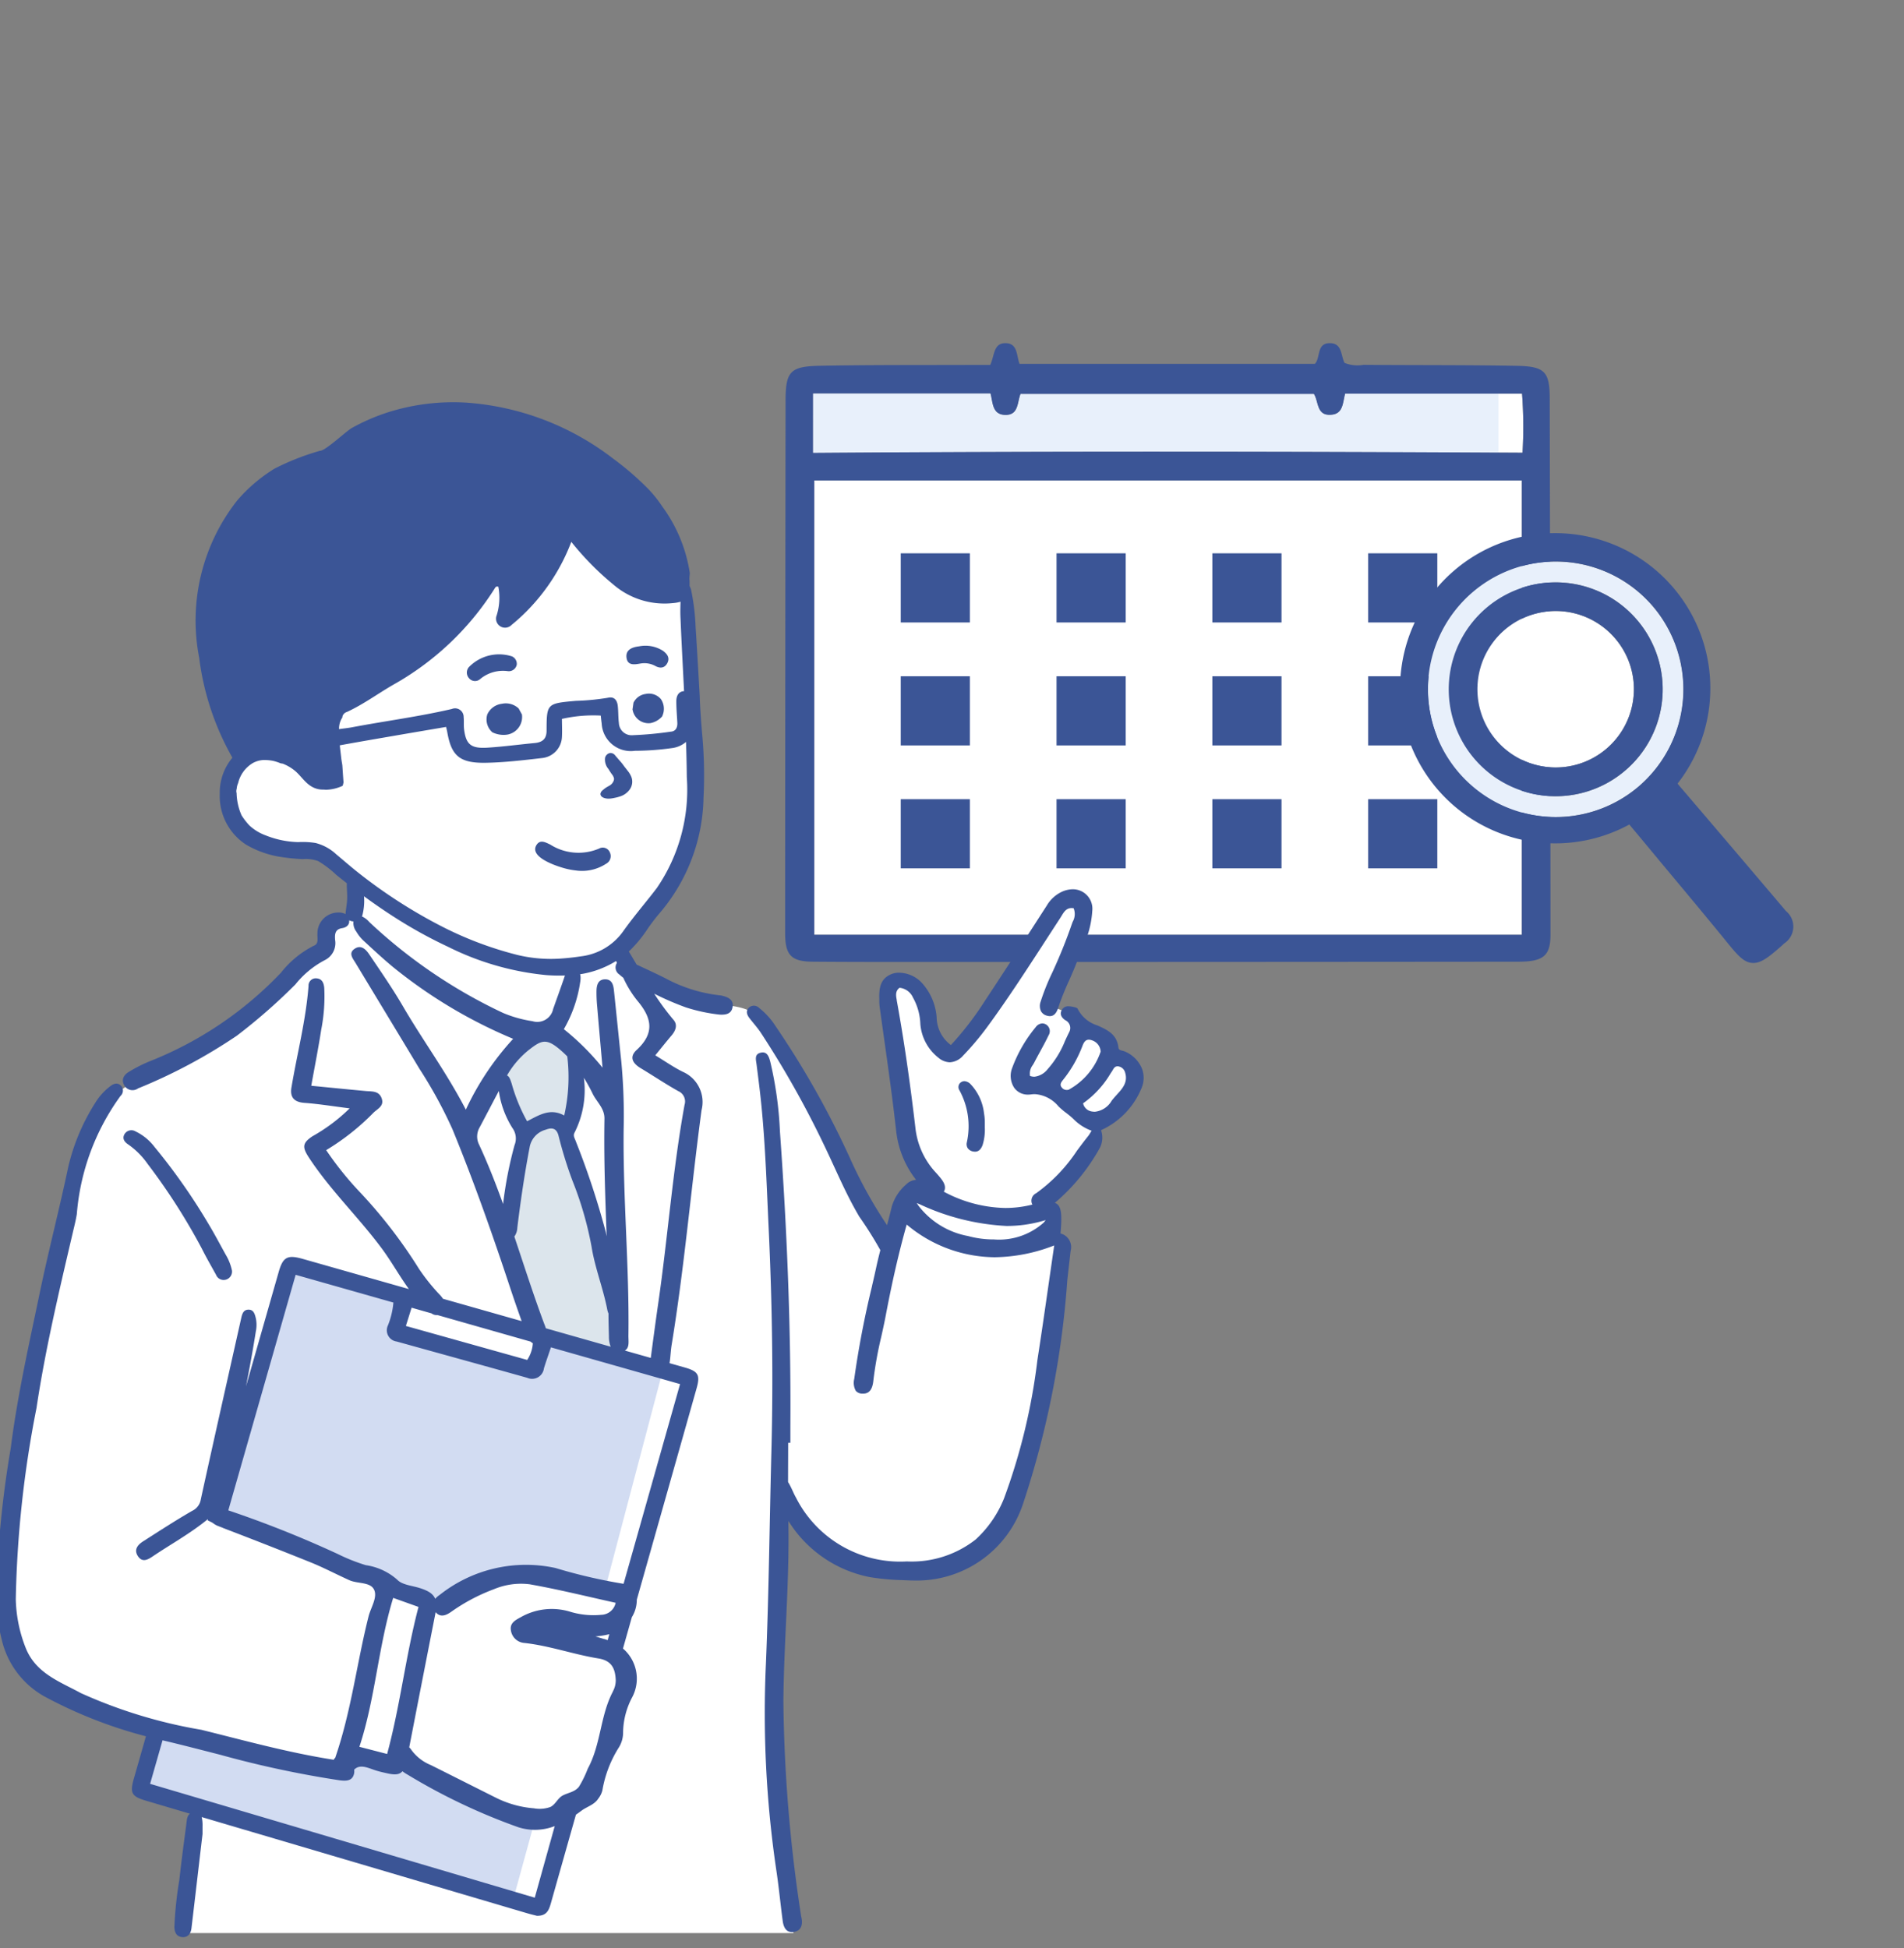 <svg xmlns="http://www.w3.org/2000/svg" xmlns:xlink="http://www.w3.org/1999/xlink" width="86" height="88" viewBox="0 0 86 88">
  <rect x="0" y="0" width="86" height="88" fill="#808080" stroke="none"/>
  <defs>
    <clipPath id="clip-path">
      <rect id="Rectangle_3698" data-name="Rectangle 3698" width="86" height="88" transform="translate(3808 7201)" fill="#fff" stroke="#707070" stroke-width="1"/>
    </clipPath>
  </defs>
  <g id="Group_60080" data-name="Group 60080" transform="translate(-3808 -7201)">
    <g id="Mask_Group_74" data-name="Mask Group 74" clip-path="url(#clip-path)">
      <g id="Group_60023" data-name="Group 60023" transform="translate(3391 -400.268)">
        <g id="カレンダー" transform="translate(452.463 7616.769)">
          <g id="Group_59936" data-name="Group 59936">
            <g id="Group_59934" data-name="Group 59934" transform="translate(1.258 2.27)">
              <path id="Path_185838" data-name="Path 185838" d="M37.5,9.887H29.512c-.113.432-.088.916-.63.956-.675.055-.562-.6-.783-.941H14.848c-.153.407-.088.969-.705.949-.58-.023-.542-.562-.653-.974H5.474v2.686c10.747-.078,21.374-.065,32.049-.005A20.017,20.017,0,0,0,37.5,9.887Z" transform="translate(-5.474 -9.877)" fill="#fff"/>
              <rect id="Rectangle_3567" data-name="Rectangle 3567" width="31.96" height="20.522" transform="translate(0.058 3.935)" fill="#fff"/>
            </g>
            <g id="Group_59935" data-name="Group 59935" transform="translate(1.258 2.27)">
              <rect id="Rectangle_3568" data-name="Rectangle 3568" width="3.124" height="3.124" transform="translate(3.963 7.223)" fill="#3b5596"/>
              <rect id="Rectangle_3569" data-name="Rectangle 3569" width="3.124" height="3.124" transform="translate(11.001 7.223)" fill="#3b5596"/>
              <rect id="Rectangle_3570" data-name="Rectangle 3570" width="3.124" height="3.124" transform="translate(18.038 7.223)" fill="#3b5596"/>
              <rect id="Rectangle_3571" data-name="Rectangle 3571" width="3.124" height="3.124" transform="translate(25.076 7.223)" fill="#3b5596"/>
              <rect id="Rectangle_3572" data-name="Rectangle 3572" width="3.124" height="3.124" transform="translate(3.963 12.777)" fill="#3b5596"/>
              <rect id="Rectangle_3573" data-name="Rectangle 3573" width="3.124" height="3.124" transform="translate(11.001 12.777)" fill="#3b5596"/>
              <rect id="Rectangle_3574" data-name="Rectangle 3574" width="3.124" height="3.124" transform="translate(18.038 12.777)" fill="#3b5596"/>
              <rect id="Rectangle_3575" data-name="Rectangle 3575" width="3.124" height="3.124" transform="translate(25.076 12.777)" fill="#3b5596"/>
              <rect id="Rectangle_3576" data-name="Rectangle 3576" width="3.124" height="3.124" transform="translate(3.963 18.33)" fill="#3b5596"/>
              <rect id="Rectangle_3577" data-name="Rectangle 3577" width="3.124" height="3.124" transform="translate(11.001 18.33)" fill="#3b5596"/>
              <rect id="Rectangle_3578" data-name="Rectangle 3578" width="3.124" height="3.124" transform="translate(18.038 18.33)" fill="#3b5596"/>
              <rect id="Rectangle_3579" data-name="Rectangle 3579" width="3.124" height="3.124" transform="translate(25.076 18.33)" fill="#3b5596"/>
              <path id="Path_185839" data-name="Path 185839" d="M29.512,9.885c-.113.434-.088.919-.63.959-.675.055-.562-.6-.783-.941H14.848c-.153.407-.088.969-.705.946-.58-.02-.542-.56-.653-.972H5.474v2.686c10.383-.075,20.654-.065,30.964-.01V9.885Z" transform="translate(-5.474 -9.877)" fill="#e8f0fb"/>
            </g>
            <path id="Path_185840" data-name="Path 185840" d="M34.535,2.516c0-1.223-.219-1.466-1.469-1.491C30.751.982,28.436,1,26.122.979a1.549,1.549,0,0,1-.856-.088C25.092.545,25.168,0,24.6,0c-.61,0-.409.668-.673.936H10.587C10.444.545,10.509.007,9.957,0s-.492.547-.693.984c-.321,0-.615,0-.909,0C6.1.992,3.833.979,1.571,1.022.226,1.047.022,1.28.02,2.6Q.005,14.619,0,26.641c0,1.014.271,1.3,1.29,1.3,1.858.015,3.716.013,5.573.013q13.123,0,26.25-.013c1.135,0,1.456-.264,1.456-1.225Q34.562,14.62,34.535,2.516ZM33.277,26.727H1.315V6.2H33.277Zm.03-21.776c-10.675-.06-21.3-.073-32.049.005V2.269H9.274c.111.412.073.952.653.974.618.02.552-.542.705-.949h13.25c.221.344.108,1,.783.941.542-.04.517-.525.63-.956h7.991A20.017,20.017,0,0,1,33.307,4.951Z" transform="translate(0 0)" fill="#3b5596"/>
          </g>
          <g id="Group_59938" data-name="Group 59938" transform="translate(27.84 8.674)">
            <path id="Path_185841" data-name="Path 185841" d="M143.127,56.484a3.534,3.534,0,1,1-.824-2.577A3.523,3.523,0,0,1,143.127,56.484Z" transform="translate(-132.642 -49.23)" fill="#fff"/>
            <path id="Path_185842" data-name="Path 185842" d="M136.516,44.967a5.771,5.771,0,1,0-.681,8.139A5.775,5.775,0,0,0,136.516,44.967Zm-1.289,7.417a4.831,4.831,0,1,1,.567-6.809A4.818,4.818,0,0,1,135.227,52.384Z" transform="translate(-125.145 -41.734)" fill="#e8f0fb"/>
            <g id="Group_59937" data-name="Group 59937" transform="translate(0)">
              <path id="Path_185843" data-name="Path 185843" d="M138.949,48.729a4.83,4.83,0,1,0-.567,6.809A4.821,4.821,0,0,0,138.949,48.729Zm-.164,3.413a3.534,3.534,0,1,1-.824-2.578A3.524,3.524,0,0,1,138.786,52.142Z" transform="translate(-128.3 -44.888)" fill="#3b5596"/>
              <path id="Path_185844" data-name="Path 185844" d="M138.524,54.726l-.508-.6c-1.412-1.663-2.873-3.381-4.316-5.068-.023-.026-.044-.055-.07-.091a7.007,7.007,0,1,0-2.18,1.85q.68.815,1.362,1.637l.009.012c.976,1.169,1.987,2.379,2.966,3.577l.02.026c.506.622.786.964,1.178,1,.327.032.637-.169,1.058-.526.111-.094.237-.2.409-.359A.908.908,0,0,0,138.524,54.726Zm-6.675-5.608a5.772,5.772,0,1,1,.681-8.139A5.788,5.788,0,0,1,131.849,49.118Z" transform="translate(-121.159 -37.747)" fill="#3b5596"/>
            </g>
          </g>
        </g>
        <g id="Group_59929" data-name="Group 59929" transform="translate(416.833 7600.769)">
          <g id="ボード" transform="translate(44.303)">
            <path id="Path_185808" data-name="Path 185808" d="M557.508,49.1h-80.2a.4.4,0,0,1-.4-.4V.4a.4.4,0,0,1,.4-.4h80.2a.4.4,0,0,1,.4.4V48.7A.4.4,0,0,1,557.508,49.1Zm-79.8-.8h79.4V.8h-79.4Z" transform="translate(-476.905)" fill="none"/>
          </g>
          <g id="ドクター_男性" data-name="ドクター　男性" transform="translate(0 18.676)">
            <path id="白" d="M54.119,281.079c-.494-.1-.375-.324-.665-.674s-.194-.452-.719-.537-.358-.443-.689-.614-1.149-.494-1.149-.494,1.343-3.6,1.422-3.989c.267-1.2-.822-1.091-1.336-.409-.17.358-4.3,6.24-4.3,6.24l-.7.136-.563-.784c.011-.19-.371-2.512-1.176-2.37-.511-.051-.852.1-.852.392s.784,5.916.784,5.916a2.553,2.553,0,0,0,.443,1.654c.563.835.841,1.257.733,1.415s-.631-.119-.869.187a22.244,22.244,0,0,0-.988,2.574c-1.595-2.451-3.664-8.208-5.967-10.581-.512-.432-1.45-.4-1.723-.517s-3.9-1.4-3.9-1.4l-.523-.979c3.645-3.284,3.813-7.378,3.543-11.949-.057-.752-.294-5.67-1.433-5.059a39.484,39.484,0,0,0-4.911-2.591l-3.648,2.165c-.958,1.993-5.614,5.421-7.639,6.359l.359,2.966c-.183-.047-2.435-1.347-3.113-.849a2.592,2.592,0,0,0-.457,3.31,6.648,6.648,0,0,0,2.91,1.055c.744-.041,3.1,1.086,2.426,1.978l-.145,1.137c-.428-.159-1.254.48-1.195,1.055,0,.36.187.274-.324.632a8.833,8.833,0,0,0-1.739,1.279A10.643,10.643,0,0,1,11,281.42,8.66,8.66,0,0,0,8.412,282.9c-1.77,2.069-1.964,5.68-3,9.13-.211,2.434-.908,4.8-1.207,7.226-.113,2.841-1.07,5.622-.405,8.47.367.535.765,1.046,1.182,1.541a25.69,25.69,0,0,0,5.478,2.206l-.733,2.66,2.557.869-.631,5.626H39.238a119.61,119.61,0,0,1-.665-19.922c.894,1.6,2.926,3.768,5.521,3.589a4.451,4.451,0,0,0,2.694-.477,4.86,4.86,0,0,0,2.4-2.557c1.588-4.062,1.73-8.119,2.113-11.849a3.454,3.454,0,0,1-.494-.256c-.034-.051.068-1.211.068-1.211-1.357-.325.26-.9.716-1.517a10.724,10.724,0,0,0,1.139-1.466c.208-1.205.133-.739,1.094-1.534a7.109,7.109,0,0,0,.869-1.654S54.613,281.181,54.119,281.079Z" transform="translate(-3.233 -251.483)" fill="#fff"/>
            <g id="塗り" transform="translate(6.388 28.502)">
              <path id="Path_185809" data-name="Path 185809" d="M246.26,507.862l-1.528,1.613-.084.523,1.109,2.323c-1.026,5.249-.837,4.175.5,9.231l3.83,1.055-.2-2.855-2.23-7.347c.71-.58.355-3.337.356-3.749l-1.026-.794Z" transform="translate(-228.309 -507.862)" fill="#dce5ec"/>
              <g id="Group_59926" data-name="Group 59926" transform="translate(0 10.51)">
                <path id="Path_185810" data-name="Path 185810" d="M121.87,624.087c-.106.853-.575,1.7-1.566,1.377-1.414-.526-2.9-.793-4.325-1.287-.086.11-.286.026-.429-.01-.912-.253-.06-1.314-.127-1.931L110.348,621l-3.306,11.227a25.445,25.445,0,0,0,4.611,1.737c1.072.579,2.234,1.062,3.349,1.575a13.769,13.769,0,0,0,2.121.883c.328.024.851-.287.779-.642,2.032-1.227,4.531-.765,6.672-.11l2.63-9.958Z" transform="translate(-103.486 -620.997)" fill="#d2dcf2"/>
                <path id="Path_185811" data-name="Path 185811" d="M85.654,848.9a8.693,8.693,0,0,1-2.458-1.1c-.917-.393-1.814-1.67-2.876-1.292-.723-.25-1.953-.589-2.451.187-1.555-.2-3.041-.757-4.566-1.088a14.618,14.618,0,0,1-3.692-.782l-.846,2.945L85.7,852.732l.994-3.619C86.3,849.088,86.337,848.923,85.654,848.9Z" transform="translate(-68.765 -824.032)" fill="#d2dcf2"/>
              </g>
            </g>
            <g id="アウトライン">
              <g id="Group_59927" data-name="Group 59927" transform="translate(0 21.454)">
                <path id="Path_185812" data-name="Path 185812" d="M62.953,556.517A27.886,27.886,0,0,1,65.4,560.34c.2.4.425.789.642,1.182a.369.369,0,0,0,.458.219.381.381,0,0,0,.264-.4,2.321,2.321,0,0,0-.283-.723c-.255-.46-.5-.927-.77-1.376a27.363,27.363,0,0,0-2.447-3.493,2.352,2.352,0,0,0-.856-.7.361.361,0,0,0-.494.115c-.122.2-.012.356.156.469A3.534,3.534,0,0,1,62.953,556.517Z" transform="translate(-56.118 -543.571)" fill="#3b5596"/>
                <path id="Path_185813" data-name="Path 185813" d="M32.779,437.333a.62.62,0,0,0-.1-.016,6.734,6.734,0,0,1-2.472-.778c-.424-.212-.855-.41-1.285-.61q-.144-.244-.289-.487c-.112-.188-.27-.4-.534-.254s-.183.37-.1.585l.032.08a.38.38,0,0,0,.116.527c.056.05.114.1.174.145a4.772,4.772,0,0,0,.643,1.045c.669.795.764,1.475-.042,2.216-.343.315-.183.6.177.818.57.342,1.122.714,1.7,1.038a.511.511,0,0,1,.288.621c-.54,2.971-.756,5.985-1.189,8.97-.119.82-.228,1.642-.337,2.463l-1.172-.333c.224-.123.16-.425.163-.677.043-3.107-.252-6.206-.216-9.313a26.2,26.2,0,0,0-.106-3.068c-.113-1.068-.219-2.138-.332-3.206-.026-.248-.087-.507-.4-.505s-.381.254-.388.507a6.384,6.384,0,0,0,.03.715c.078.923.161,1.846.242,2.769a11.353,11.353,0,0,0-1.747-1.739,5.965,5.965,0,0,0,.741-2.144c.039-.239.02-.514-.272-.591-.33-.087-.379.191-.457.42-.16.468-.329.933-.495,1.4a.732.732,0,0,1-.934.554,5.5,5.5,0,0,1-1.325-.371A23.212,23.212,0,0,1,16.841,434a.932.932,0,0,0-.325-.246.354.354,0,0,0,.016-.041,2.631,2.631,0,0,0-.046-1.488.335.335,0,0,0-.655.089c0,.217.025.432.017.649s-.053.431-.071.648a.352.352,0,0,0,0,.037.653.653,0,0,0-.325-.072.941.941,0,0,0-.947.964c-.014.192.075.451-.165.537a4.442,4.442,0,0,0-1.479,1.214A16.573,16.573,0,0,1,7,440.268a6.418,6.418,0,0,0-.988.492c-.243.136-.387.355-.229.628a.426.426,0,0,0,.618.134,24.209,24.209,0,0,0,4.465-2.382,25.915,25.915,0,0,0,2.645-2.317,4.176,4.176,0,0,1,1.32-1.092.858.858,0,0,0,.471-.926c-.016-.249-.005-.472.319-.523.207-.033.339-.156.318-.356a.425.425,0,0,0,.194.052.638.638,0,0,0,.129.461,1.757,1.757,0,0,0,.315.4c.451.416.9.836,1.374,1.226a22.107,22.107,0,0,0,5.394,3.217,12.53,12.53,0,0,0-2.137,3.2c-.864-1.67-1.934-3.113-2.835-4.66-.471-.81-1.007-1.583-1.532-2.36-.142-.21-.355-.436-.638-.259-.323.2-.1.446.027.658.96,1.592,1.925,3.18,2.882,4.774a20.429,20.429,0,0,1,1.493,2.735c.97,2.367,1.818,4.777,2.619,7.2.162.49.332.978.505,1.464l-3.554-1.01a1.538,1.538,0,0,0-.119-.153,9.088,9.088,0,0,1-.961-1.193,22.051,22.051,0,0,0-2.716-3.517A14.706,14.706,0,0,1,14.9,444.31a10.7,10.7,0,0,0,2.146-1.7c.2-.186.484-.3.357-.648-.119-.324-.416-.3-.688-.32-.822-.074-1.643-.158-2.489-.24.16-.892.323-1.709.45-2.532a7.8,7.8,0,0,0,.137-1.884c-.019-.214-.089-.416-.346-.435a.325.325,0,0,0-.364.343c-.119,1.553-.516,3.058-.772,4.588-.073.435.117.659.586.693.655.048,1.3.155,2.043.248a7.913,7.913,0,0,1-1.679,1.26c-.465.307-.462.5-.164.958.967,1.477,2.248,2.7,3.294,4.11.437.59.794,1.24,1.225,1.835l-4.791-1.362c-.7-.2-.9-.084-1.093.6l-1.475,5.161c.163-.824.314-1.651.445-2.482a1.462,1.462,0,0,0,0-.6c-.046-.183-.093-.385-.325-.387s-.29.183-.333.375c-.611,2.731-1.229,5.461-1.827,8.195a.687.687,0,0,1-.384.515c-.755.435-1.485.911-2.22,1.38-.243.155-.431.373-.238.668s.435.171.658.02c.831-.561,1.715-1.043,2.5-1.689l.006,0-.014.05.224.114a.9.9,0,0,0,.235.14l.212.081.032.016v0q1.988.76,3.963,1.555c.589.239,1.153.538,1.734.8.375.169.956.071,1.122.437.157.346-.151.8-.253,1.2-.533,2.11-.779,4.286-1.514,6.41l-.028-.007c-.008.025-.017.049-.025.073-2.026-.315-4-.861-5.988-1.355a22.154,22.154,0,0,1-5.439-1.657c-.96-.524-2.045-.893-2.5-2.06A6.363,6.363,0,0,1,.88,464.6a49.056,49.056,0,0,1,.936-8.642c.4-2.672,1.027-5.3,1.642-7.935.064-.274.135-.548.179-.826a10.494,10.494,0,0,1,1.974-5.336.323.323,0,0,0,.029-.452c-.154-.169-.338-.107-.49.012a2.712,2.712,0,0,0-.667.731,9.34,9.34,0,0,0-1.232,2.914c-.4,1.9-.89,3.777-1.285,5.673C1.479,453.076.954,455.4.651,457.778a46.945,46.945,0,0,0-.63,5.9,8.257,8.257,0,0,0,.226,2.75,3.963,3.963,0,0,0,1.905,2.548,20.5,20.5,0,0,0,4.607,1.812l-.543,1.9c-.191.669-.112.815.557,1.013l1.973.583c-.141.1-.142.321-.166.5-.11.828-.221,1.655-.312,2.485a17.245,17.245,0,0,0-.224,2.12c0,.239.086.447.349.47s.393-.156.422-.4c.174-1.458.342-2.917.5-4.256,0-.2,0-.277,0-.354a1.579,1.579,0,0,0-.038-.412l14.706,4.346c.16.047.322.085.432.114.444.011.546-.256.634-.568q.565-2,1.132-4c.085-.059.169-.119.253-.182.245-.184.574-.261.754-.541a1.028,1.028,0,0,0,.186-.366,5.257,5.257,0,0,1,.756-1.965,1.285,1.285,0,0,0,.181-.677,3.489,3.489,0,0,1,.411-1.574,1.793,1.793,0,0,0-.416-2.2l.4-1.416a1.493,1.493,0,0,0,.224-.792q1.352-4.772,2.7-9.544c.172-.606.077-.77-.534-.944l-.684-.194,0-.016c.042-.269.048-.544.092-.812.577-3.517.876-7.07,1.35-10.6a1.489,1.489,0,0,0-.834-1.729c-.413-.2-.789-.468-1.255-.749.267-.329.5-.621.737-.9.183-.217.282-.473.089-.7a11.229,11.229,0,0,1-.873-1.184,12.875,12.875,0,0,0,1.428.618,7.671,7.671,0,0,0,1.518.325c.269.017.537-.02.59-.331C33.32,437.515,33.055,437.4,32.779,437.333Zm-5.846,4.422c.181.377.544.66.536,1.137-.031,1.771.034,3.541.1,5.31-.013-.061-.026-.122-.038-.183a36.225,36.225,0,0,0-1.353-4.1c-.041-.128-.141-.251-.06-.4a4.261,4.261,0,0,0,.422-2.476A7.26,7.26,0,0,1,26.933,441.755Zm-2.863-1.983c.591-.464.812-.534,1.53.121.066.06.13.123.192.186,0,.019,0,.039.005.058a7.764,7.764,0,0,1-.146,2.608c-.631-.348-1.129-.022-1.676.261a7.778,7.778,0,0,1-.7-1.712c-.049-.135-.087-.3-.207-.358A4.053,4.053,0,0,1,24.069,439.772Zm-2.238,3.509c.291-.547.578-1.1.866-1.644a4.256,4.256,0,0,0,.616,1.677.8.8,0,0,1,.094.77,17.95,17.95,0,0,0-.517,2.661c-.327-.908-.678-1.807-1.085-2.685A.816.816,0,0,1,21.832,443.281Zm2.926,8.9c-.49-1.309-.914-2.642-1.359-3.967a.725.725,0,0,0,.134-.4c.149-1.214.325-2.424.555-3.627a1,1,0,0,1,.728-.8c.3-.116.5-.06.584.292a18.878,18.878,0,0,0,.619,2,15.624,15.624,0,0,1,.866,2.985c.154.968.524,1.879.709,2.838a.834.834,0,0,0,.057.187c0,.347.011.693.02,1.04a1.244,1.244,0,0,0,.079.461l-2.927-.832C24.8,452.29,24.779,452.234,24.758,452.177Zm-6-.753.9.256a.387.387,0,0,0,.268.076l4.209,1.2a.422.422,0,0,0,.1.074,1.557,1.557,0,0,1-.255.753L18.5,452.252Zm-.828,13.109,1.14.407c-.577,2.192-.819,4.426-1.417,6.643l-1.253-.324C17.121,469.075,17.244,466.771,17.927,464.533Zm6.391,13.541L6.947,472.936l.562-1.967c.873.206,1.742.433,2.611.655a45.907,45.907,0,0,0,5.381,1.151c.308.04.6.037.663-.326a.523.523,0,0,0,0-.153c.25-.254.583-.1.922.017.174.059.355.1.534.14.373.088.586.076.724-.086a1.725,1.725,0,0,0,.232.153,27.223,27.223,0,0,0,5,2.375,2.472,2.472,0,0,0,1.647-.05Zm3.53-9.312c-.578,1.093-.535,2.378-1.136,3.486a4.876,4.876,0,0,1-.4.818c-.19.233-.453.255-.709.381s-.336.413-.582.531a1.432,1.432,0,0,1-.741.059,4.644,4.644,0,0,1-1.7-.47c-.987-.493-1.971-.991-2.958-1.484a2.028,2.028,0,0,1-.874-.679.677.677,0,0,0-.1-.121q.583-3.007,1.175-6.013c.006-.032.011-.063.017-.093.212.25.464.153.705-.017a8.408,8.408,0,0,1,1.928-1.02,3.161,3.161,0,0,1,1.619-.222c1.291.228,2.566.546,3.88.836a.679.679,0,0,1-.646.542,3.625,3.625,0,0,1-1.4-.136,2.828,2.828,0,0,0-2.228.237c-.25.137-.517.266-.457.606a.663.663,0,0,0,.607.565c1.14.125,2.223.518,3.346.7.618.1.76.48.782.984A1.048,1.048,0,0,1,27.849,468.762Zm-.4-2.372c-.1-.029-.208-.063-.389-.118a3.609,3.609,0,0,0,.627-.1l-.076.27C27.558,466.423,27.5,466.405,27.449,466.39Zm.882-2.494a23.925,23.925,0,0,1-3.076-.714,6.274,6.274,0,0,0-5.233,1.217.949.949,0,0,0-.2.176c-.091-.226-.309-.365-.7-.488-.351-.111-.8-.142-1.021-.382a2.724,2.724,0,0,0-1.413-.651,8.237,8.237,0,0,1-1.257-.5,49.2,49.2,0,0,0-4.954-1.976l3.042-10.64,4.415,1.253a3.571,3.571,0,0,1-.249,1.037.512.512,0,0,0,.4.724c1.964.546,3.93,1.087,5.892,1.638a.539.539,0,0,0,.756-.426c.091-.3.2-.6.316-.949l5.833,1.659Z" transform="translate(0 -431.987)" fill="#3b5596"/>
                <path id="Path_185814" data-name="Path 185814" d="M382.756,445.736a1.439,1.439,0,0,0-.784-.779.509.509,0,0,0-.093-.028c-.082-.02-.175-.042-.185-.138-.063-.6-.492-.8-.946-1.005a1.492,1.492,0,0,1-.9-.759c-.007-.018-.033-.043-.178-.076a1.1,1.1,0,0,0-.23-.032.319.319,0,0,0-.291.147c-.113.173-.063.34.144.482a.389.389,0,0,1,.181.53c-.067.133-.131.272-.194.407a4.3,4.3,0,0,1-.782,1.273.887.887,0,0,1-.6.344.61.61,0,0,1-.189-.032l-.01,0,0-.01a.629.629,0,0,1,.123-.482c.021-.035.042-.07.06-.1.087-.17.18-.34.272-.509.13-.238.265-.485.383-.734a.354.354,0,0,0-.125-.5.344.344,0,0,0-.16-.042.389.389,0,0,0-.295.17,6.3,6.3,0,0,0-1.07,1.862.98.98,0,0,0,.1.878.748.748,0,0,0,.625.307,1,1,0,0,0,.133-.009,1.328,1.328,0,0,1,.174-.012,1.517,1.517,0,0,1,1.062.547,3.292,3.292,0,0,0,.331.285,3.973,3.973,0,0,1,.343.285,2.206,2.206,0,0,0,.806.528l.022.007-.013.02c-.023.035-.041.066-.058.093a1.159,1.159,0,0,1-.082.124c-.174.216-.344.443-.507.662a7.34,7.34,0,0,1-1.849,1.927.373.373,0,0,0-.167.512l-.115.026a4.969,4.969,0,0,1-1.106.126,6.091,6.091,0,0,1-2.78-.736c.1-.162.06-.353-.127-.591-.074-.094-.154-.187-.246-.286a3.508,3.508,0,0,1-.909-2c-.26-2.208-.529-4.042-.845-5.772l0-.018c-.033-.177-.073-.4.128-.543l0,0h.006a.744.744,0,0,1,.6.441,2.632,2.632,0,0,1,.333,1.194,2.148,2.148,0,0,0,.811,1.519.837.837,0,0,0,.519.211.849.849,0,0,0,.6-.3,12.82,12.82,0,0,0,1.11-1.321c.868-1.185,1.681-2.436,2.467-3.645l.009-.015q.4-.617.8-1.232c.022-.033.042-.068.065-.105.1-.164.208-.349.448-.349a.572.572,0,0,1,.088.007l.009,0,0,.008a.7.7,0,0,1-.042.6c-.014.035-.028.07-.04.105a23.252,23.252,0,0,1-.891,2.206,10.3,10.3,0,0,0-.519,1.3.568.568,0,0,0,.016.435.424.424,0,0,0,.268.2.464.464,0,0,0,.131.021c.178,0,.3-.125.386-.4a11.982,11.982,0,0,1,.48-1.2c.136-.308.277-.627.393-.95.066-.183.142-.366.217-.548a4.367,4.367,0,0,0,.441-1.659.88.88,0,0,0-.877-.974,1.215,1.215,0,0,0-.479.105,1.561,1.561,0,0,0-.7.634l-.286.443c-.818,1.27-1.663,2.583-2.511,3.863a14.067,14.067,0,0,1-1.522,1.98l-.011.011-.013-.009a1.582,1.582,0,0,1-.63-1.248,2.613,2.613,0,0,0-.668-1.551,1.436,1.436,0,0,0-1.03-.458.9.9,0,0,0-.377.075c-.454.207-.534.585-.516,1.127,0,.027,0,.053,0,.08a2.147,2.147,0,0,0,.014.242c.065.477.133.953.2,1.432.193,1.372.393,2.79.548,4.191a4.337,4.337,0,0,0,.9,2.209.7.7,0,0,0-.452.211,2.1,2.1,0,0,0-.647,1c-.066.279-.139.559-.213.837a20.243,20.243,0,0,1-1.672-3.023,40.074,40.074,0,0,0-3.352-5.951,3.343,3.343,0,0,0-.752-.838.331.331,0,0,0-.449-.028c-.165.15-.113.326.008.484.17.221.359.428.513.659a43.207,43.207,0,0,1,2.847,5.053c.529,1.092.986,2.219,1.608,3.265a17.242,17.242,0,0,1,.946,1.506c-.057.223-.112.446-.162.669q-.1.469-.211.938l0,.01a42.475,42.475,0,0,0-.806,4.2.745.745,0,0,0,.072.541.386.386,0,0,0,.287.124l.047,0c.272,0,.418-.189.459-.594a17.128,17.128,0,0,1,.355-1.97c.072-.324.146-.659.209-.994.286-1.507.579-2.783.922-4.014l.018-.064.052.041a6.23,6.23,0,0,0,3.927,1.434,7.584,7.584,0,0,0,2.615-.506l.07-.026-.011.074c-.08.55-.158,1.091-.235,1.626-.173,1.2-.336,2.337-.515,3.487a27.383,27.383,0,0,1-1.512,6.255,5.088,5.088,0,0,1-1.275,1.84,4.679,4.679,0,0,1-3.11.991,5.271,5.271,0,0,1-5.012-2.894c-.1-.167-.209-.469-.352-.693,0-.59.005-1.181.005-1.771h.1c0-.263,0-.527,0-.79.029-4.434-.155-8.861-.472-13.282a16.791,16.791,0,0,0-.432-3.126c-.061-.228-.136-.5-.443-.423-.29.069-.207.324-.179.542.082.645.165,1.29.227,1.937.176,1.836.235,3.679.321,5.52.155,3.33.208,6.661.121,9.992-.084,3.205-.114,6.411-.248,9.616a48.528,48.528,0,0,0,.469,9.316c.116.765.187,1.537.29,2.3.038.28.157.542.494.494s.419-.319.355-.634c-.006-.03-.014-.06-.019-.091a67.77,67.77,0,0,1-.8-9.715c.025-2.65.27-5.292.228-7.944,0-.06,0-.121,0-.181a5.589,5.589,0,0,0,3.667,2.534,10.584,10.584,0,0,0,1.489.138l.206.009c.1.005.21.008.313.008a5.051,5.051,0,0,0,4.913-3.439,41.284,41.284,0,0,0,2.009-10.137q.074-.658.149-1.315a.635.635,0,0,0-.421-.775l-.033-.011,0-.035c.056-.655.055-1.07-.113-1.253a.356.356,0,0,0-.146-.094,8.877,8.877,0,0,0,2.037-2.492,1.018,1.018,0,0,0,.054-.779l0-.014.013-.006a3.55,3.55,0,0,0,1.792-1.847A1.185,1.185,0,0,0,382.756,445.736Zm-4.435,6.952a3.021,3.021,0,0,1-2.252.764,4.366,4.366,0,0,1-1.169-.154,3.652,3.652,0,0,1-2.239-1.37l-.078-.119.132.053a10.487,10.487,0,0,0,3.927.981,5.97,5.97,0,0,0,1.632-.226l.134-.038Zm1.129-6a.42.42,0,0,1-.094.012.276.276,0,0,1-.212-.1c-.125-.137-.034-.252.046-.354a5.611,5.611,0,0,0,.859-1.486l.007-.017c.053-.14.12-.314.3-.314a.4.4,0,0,1,.134.026.562.562,0,0,1,.4.513A3.094,3.094,0,0,1,379.45,446.686Zm2.172.225c-.042.046-.084.091-.123.137s-.074.088-.11.134a1,1,0,0,1-.757.5.82.82,0,0,1-.139-.012.474.474,0,0,1-.394-.359l0-.013.012-.007a4.385,4.385,0,0,0,1.23-1.345l.055-.081c.013-.019.025-.04.038-.063.049-.085.1-.172.215-.172l.031,0a.381.381,0,0,1,.317.286C382.129,446.359,381.871,446.639,381.622,446.911Z" transform="translate(-331.009 -437.095)" fill="#3b5596"/>
                <path id="Path_185815" data-name="Path 185815" d="M468.169,534.1a.38.38,0,0,0,.252.154.426.426,0,0,0,.081.008c.154,0,.266-.1.341-.3a2.335,2.335,0,0,0,.1-.8l0-.125c0-.031,0-.068,0-.111a2.256,2.256,0,0,0-.035-.391,2.282,2.282,0,0,0-.617-1.332.413.413,0,0,0-.269-.126.276.276,0,0,0-.152.047.263.263,0,0,0-.074.363,3.387,3.387,0,0,1,.334,2.359A.338.338,0,0,0,468.169,534.1Z" transform="translate(-424.294 -521.869)" fill="#3b5596"/>
              </g>
              <g id="Group_59928" data-name="Group 59928" transform="translate(9.02)">
                <path id="Path_185816" data-name="Path 185816" d="M119.945,215.909c-.041-.534-.084-1.087-.1-1.63q-.026-.432-.05-.864c-.039-.669-.079-1.36-.123-2.04l-.012-.186a10.047,10.047,0,0,0-.181-1.567l-.01-.047a.642.642,0,0,0-.081-.235c0-.025,0-.051,0-.078,0-.08,0-.159-.006-.238s.013-.183.015-.278a6.8,6.8,0,0,0-1.246-3.006,5.715,5.715,0,0,0-.642-.8,13.2,13.2,0,0,0-1.6-1.377,12.247,12.247,0,0,0-6.578-2.507,9.764,9.764,0,0,0-3.549.429,9.116,9.116,0,0,0-1.642.71c-.273.151-1.222,1.062-1.461,1.036h-.007l-.052.02a11.1,11.1,0,0,0-1.987.789,7.151,7.151,0,0,0-1.679,1.434,8.774,8.774,0,0,0-1.716,7.106,12.2,12.2,0,0,0,1.5,4.513,2.454,2.454,0,0,0-.571,1.637,2.616,2.616,0,0,0,1.175,2.282,4.4,4.4,0,0,0,1.682.578,8.109,8.109,0,0,0,.892.084,1.657,1.657,0,0,1,.694.088,4.6,4.6,0,0,1,.821.624q.445.36.9.706c.566.427,1.146.835,1.744,1.217a20.873,20.873,0,0,0,2.421,1.334,12.59,12.59,0,0,0,4.408,1.269,7.486,7.486,0,0,0,1,.012,4.36,4.36,0,0,0,2.658-1,5.8,5.8,0,0,0,.93-1.1,8.916,8.916,0,0,1,.586-.76,8.259,8.259,0,0,0,1.94-5.169A20.1,20.1,0,0,0,119.945,215.909Zm-16.241-.659a.292.292,0,0,1,.2-.221c.74-.338,1.395-.825,2.1-1.232a12.839,12.839,0,0,0,4.567-4.325c.038-.061.071-.142.179-.1a2.653,2.653,0,0,1-.073,1.284.408.408,0,0,0,.672.438,8.538,8.538,0,0,0,.723-.661,8.963,8.963,0,0,0,1.974-3.09,12.827,12.827,0,0,0,1.9,1.929,3.539,3.539,0,0,0,2.692.837,1.486,1.486,0,0,0,.342-.063c-.01.261-.015.525,0,.785.032.779.073,1.571.112,2.337q.023.456.047.918c-.271.018-.354.24-.35.476,0,.318.031.636.046.955.01.205-.068.386-.3.4a15.931,15.931,0,0,1-1.7.159.577.577,0,0,1-.64-.55c-.032-.256-.022-.516-.05-.773-.026-.236-.146-.435-.438-.369a10.688,10.688,0,0,1-1.456.141c-1.31.117-1.318.12-1.322,1.342,0,.362-.168.529-.54.564-.713.067-1.424.165-2.139.209-.741.045-.964-.151-1.048-.836-.022-.18,0-.365-.019-.544a.387.387,0,0,0-.536-.367c-1.487.345-3,.541-4.5.825-.193.037-.394.055-.591.085a.9.9,0,0,1,.156-.539Zm14.217,7.713c-.2.265-.414.53-.619.785-.31.387-.632.788-.923,1.2a2.731,2.731,0,0,1-1.9,1.118c-.324.049-.621.081-.907.1a6.44,6.44,0,0,1-1.952-.161,16.143,16.143,0,0,1-3.526-1.343,22.958,22.958,0,0,1-3.655-2.364c-.343-.27-.67-.557-1.005-.836a2.139,2.139,0,0,0-.938-.516,3.611,3.611,0,0,0-.783-.04,4.209,4.209,0,0,1-1.474-.305,2.166,2.166,0,0,1-.734-.449,2.962,2.962,0,0,1-.352-.455,2.621,2.621,0,0,1-.225-1.006.276.276,0,0,1-.009-.132c0-.024.01-.047.015-.071,0,0,0-.006,0-.008a.765.765,0,0,1,.063-.241,1.443,1.443,0,0,1,.673-.91,1.143,1.143,0,0,1,.47-.132,2.121,2.121,0,0,1,.427.037,2.029,2.029,0,0,1,.349.113.846.846,0,0,0,.088.012,2.035,2.035,0,0,1,.57.334c.273.234.456.555.784.727a.977.977,0,0,0,.505.113.728.728,0,0,0,.111.008,1.874,1.874,0,0,0,.742-.178.861.861,0,0,0,.04-.153v-.02c-.018-.247-.035-.494-.051-.741l-.007-.056c-.016-.093-.032-.183-.042-.269-.022-.2-.047-.393-.067-.59.769-.141,1.54-.273,2.311-.406.825-.143,1.651-.282,2.491-.425.027.12.042.177.052.235.186,1.068.558,1.4,1.72,1.385.861-.014,1.722-.117,2.579-.216a1,1,0,0,0,.881-.952c.015-.27,0-.542,0-.815a6.418,6.418,0,0,1,1.752-.15c.017.144.026.249.042.352a1.317,1.317,0,0,0,1.5,1.239,12.349,12.349,0,0,0,1.653-.119,1.21,1.21,0,0,0,.657-.282c.018.533.031,1.066.036,1.6A7.864,7.864,0,0,1,117.921,222.962Z" transform="translate(-97.094 -201.043)" fill="#3b5596"/>
                <path id="Path_185817" data-name="Path 185817" d="M264.949,414.977a2.382,2.382,0,0,1-2.215-.183c-.2-.09-.433-.232-.6,0-.394.561.884.974,1.237,1.072a3.248,3.248,0,0,0,.511.1,1.984,1.984,0,0,0,1.378-.3.389.389,0,0,0,.167-.524A.342.342,0,0,0,264.949,414.977Z" transform="translate(-246.739 -394.824)" fill="#3b5596"/>
                <path id="Path_185818" data-name="Path 185818" d="M295.06,372.344l-.008-.01c-.033-.042-.064-.085-.1-.128s-.075-.1-.116-.155-.1-.124-.153-.182l-.183-.212a.264.264,0,0,0-.2-.117.235.235,0,0,0-.04,0,.288.288,0,0,0-.224.214.656.656,0,0,0,.157.512,2.592,2.592,0,0,0,.147.227.47.47,0,0,1,.1.192.244.244,0,0,1-.023.126.425.425,0,0,1-.125.163.745.745,0,0,1-.108.067c-.03.017-.065.036-.1.058a1.143,1.143,0,0,0-.138.107l-.011.009a.279.279,0,0,0-.107.156c-.01.105.077.185.24.218a.623.623,0,0,0,.111.012h.015a1,1,0,0,0,.165-.015l.07-.013.028-.006a1.876,1.876,0,0,0,.269-.07.854.854,0,0,0,.438-.329.609.609,0,0,0,.068-.528A1.044,1.044,0,0,0,295.06,372.344Z" transform="translate(-275.56 -355.701)" fill="#3b5596"/>
                <path id="Path_185819" data-name="Path 185819" d="M239.02,347.445a.832.832,0,0,0-.663.481.77.77,0,0,0,.207.787l.013.016.019.009a1.149,1.149,0,0,0,.664.1h0a.807.807,0,0,0,.665-.881v-.023l-.151-.276-.009-.009A.842.842,0,0,0,239.02,347.445Z" transform="translate(-225.2 -333.831)" fill="#3b5596"/>
                <path id="Path_185820" data-name="Path 185820" d="M309.871,342.71a.711.711,0,0,0-.551.4l0,.011-.042.292.007.021a.729.729,0,0,0,.805.593h0a.947.947,0,0,0,.514-.288l.013-.013.006-.018a.782.782,0,0,0-.062-.766A.707.707,0,0,0,309.871,342.71Z" transform="translate(-289.562 -329.539)" fill="#3b5596"/>
                <path id="Path_185821" data-name="Path 185821" d="M229.382,324.5a1.608,1.608,0,0,1,1.237-.349.365.365,0,0,0,.407-.3.371.371,0,0,0-.214-.366,1.9,1.9,0,0,0-1.957.492.38.38,0,0,0,.02.5A.349.349,0,0,0,229.382,324.5Z" transform="translate(-216.537 -312.011)" fill="#3b5596"/>
                <path id="Path_185822" data-name="Path 185822" d="M306.991,320.237a1.031,1.031,0,0,1,.643.1c.221.128.439.122.564-.121s-.013-.416-.2-.554a1.474,1.474,0,0,0-1.079-.2c-.3.035-.609.146-.566.506C306.4,320.344,306.713,320.285,306.991,320.237Z" transform="translate(-286.908 -308.442)" fill="#3b5596"/>
              </g>
            </g>
          </g>
        </g>
      </g>
    </g>
  </g>
</svg>
